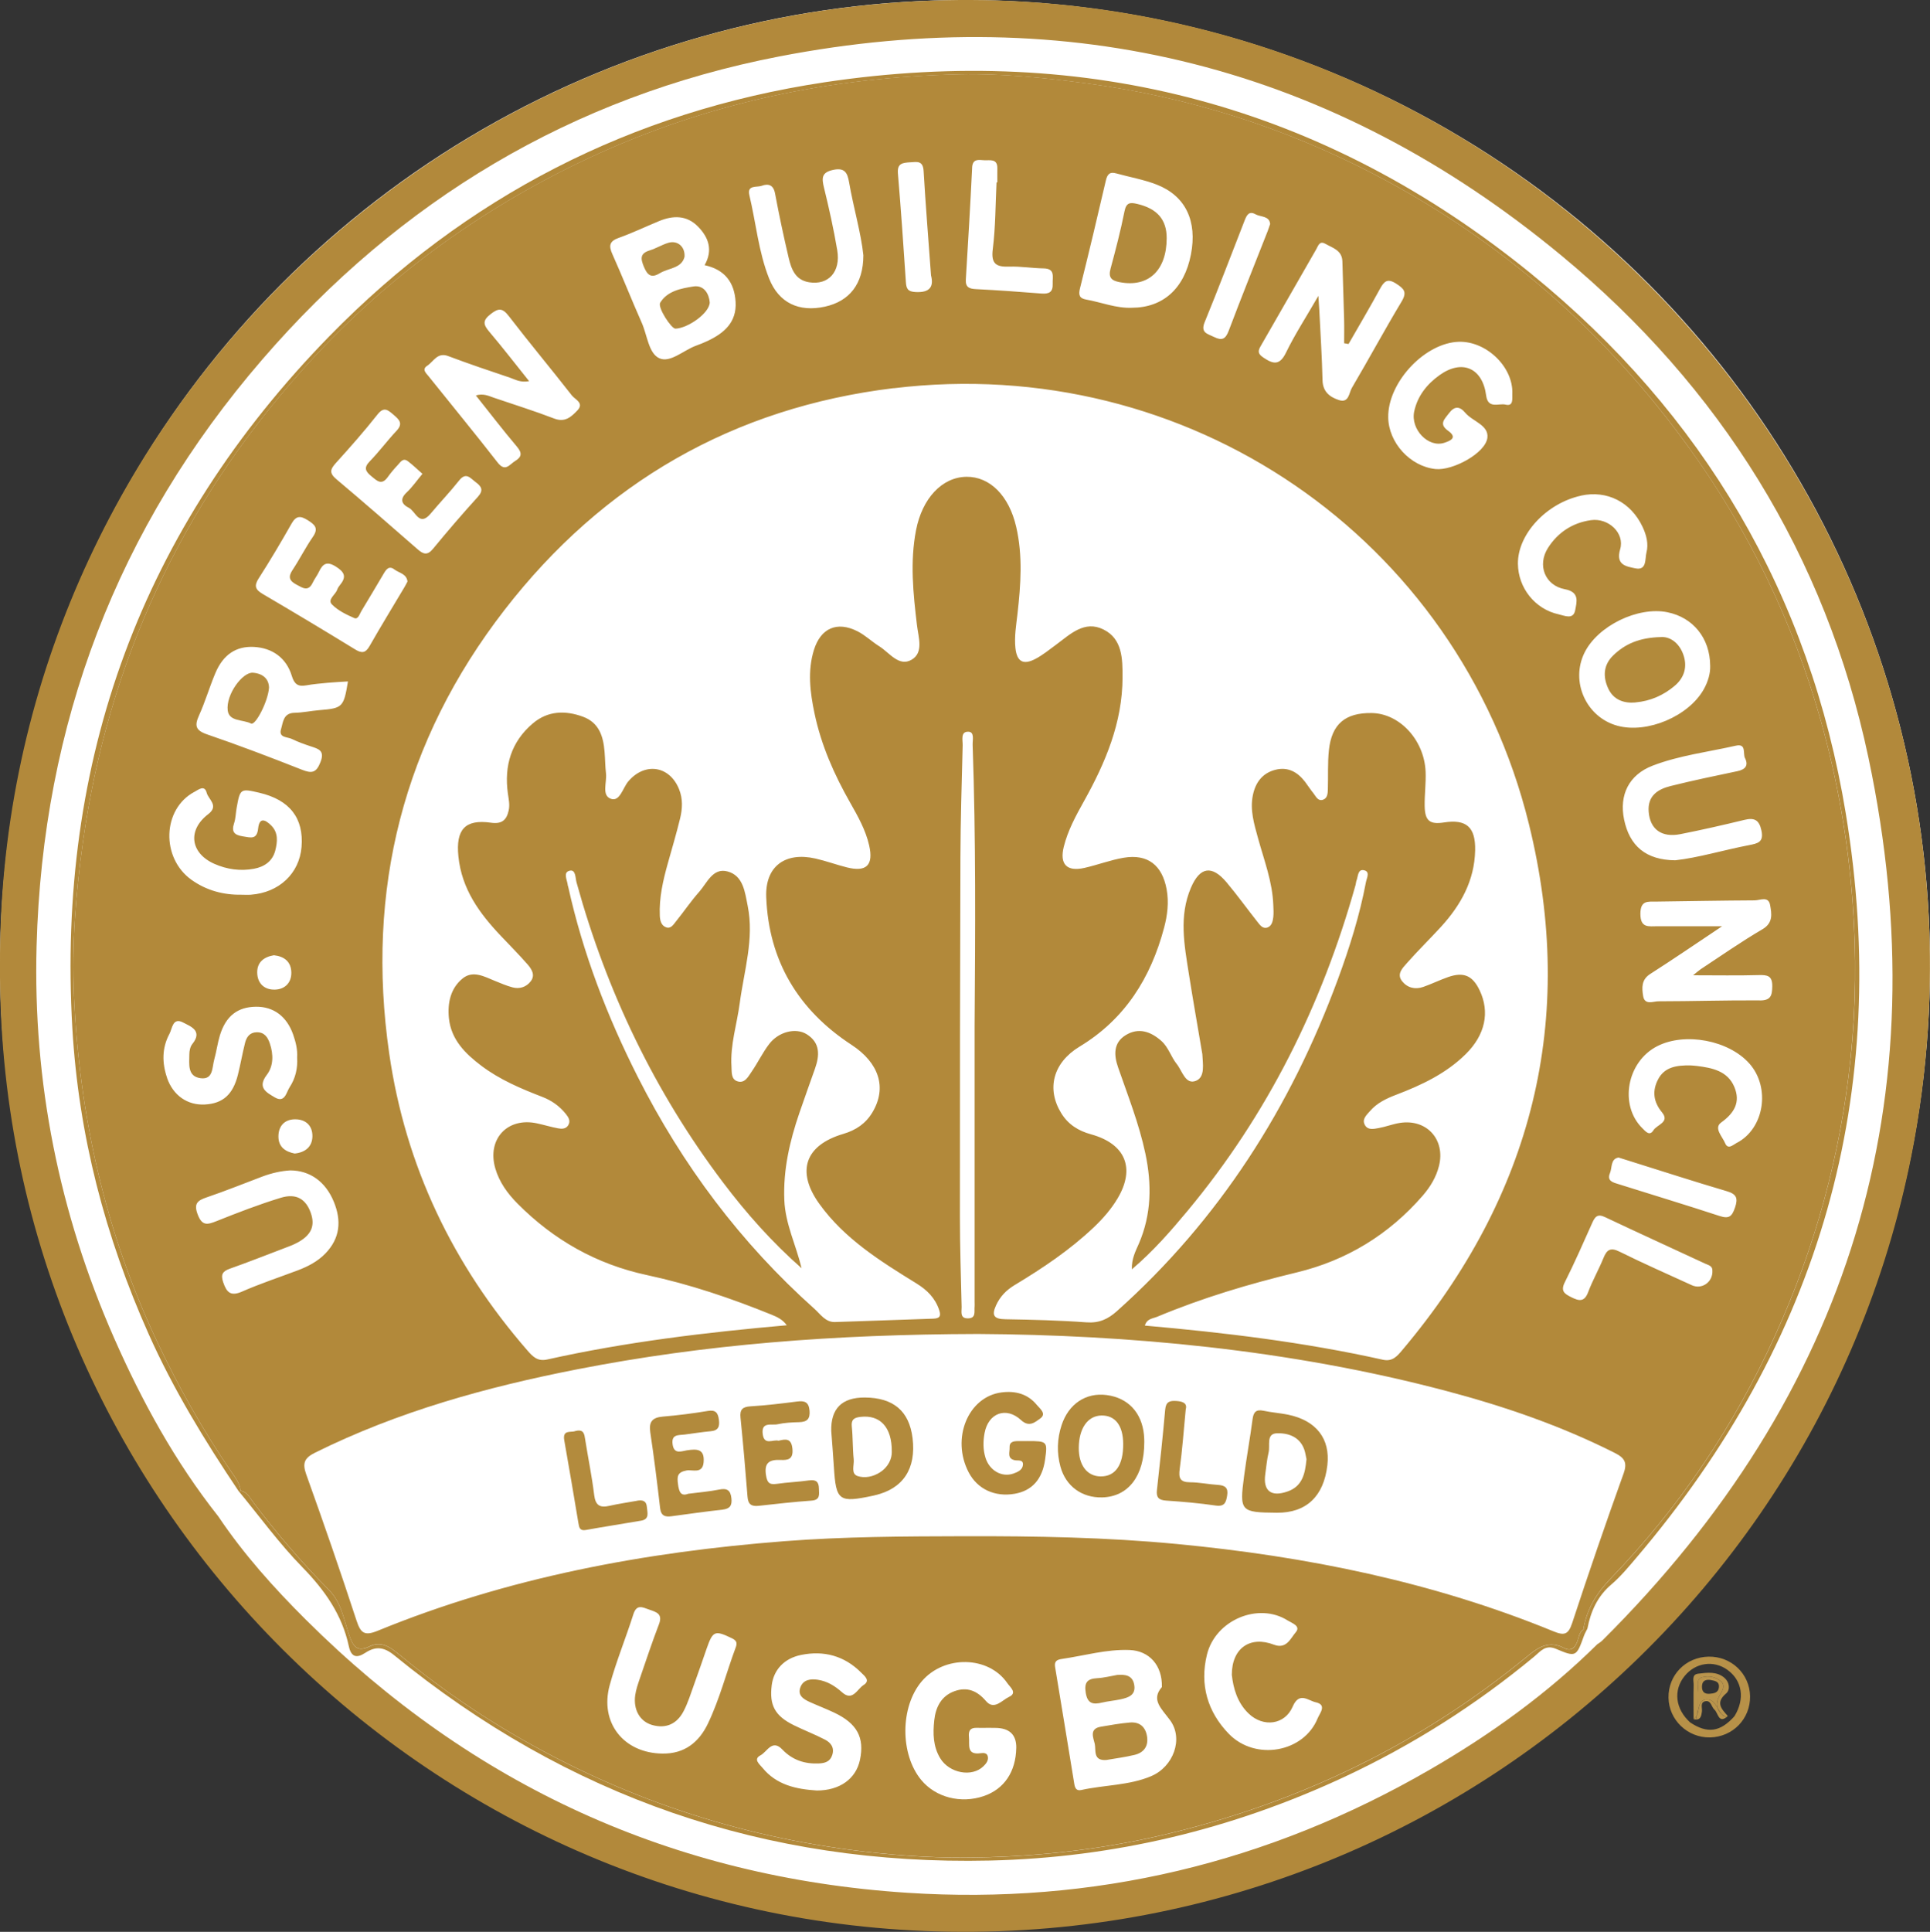 <?xml version="1.0" encoding="UTF-8"?>
<svg xmlns="http://www.w3.org/2000/svg" width="617.85" height="618.29" viewBox="0 0 617.85 618.29">
  <rect x="0" y="0" width="617.85" height="618.29" fill="#333333" stroke="none"/>
  <defs>
    <style>
      .uuid-da6c66c0-ab46-4af4-be28-e4b04e15e7bd {
        fill: #fff;
      }

      .uuid-bd75d0dd-9987-470b-9c06-083372ee6f81 {
        fill: #b79148;
      }

      .uuid-f7161ccb-3fa4-420e-9b42-ba75d326c154 {
        fill: #b9944c;
      }

      .uuid-1d90011e-b0f7-4833-b3bf-510fa93ae181 {
        fill: #b48d41;
      }

      .uuid-32228be7-1261-44fc-8c43-67b0ff50fa92 {
        fill: #b48c3f;
      }

      .uuid-6bc8e451-5775-4ae8-83f6-51916ca81d34 {
        fill: #b2893a;
      }

      .uuid-937d4f29-b140-4c94-b4d1-f7e9c5348f64 {
        fill: #b2893b;
      }

      .uuid-417b243c-bcb8-4aef-b463-0738d48b70a6 {
        fill: #b28a3b;
      }

      .uuid-498a3cfb-3caa-4b7f-bc96-86715a1c015a {
        fill: #b28a3c;
      }

      .uuid-48f1e326-f773-4704-8321-cbcb1b8bf860 {
        fill: #b38a3c;
      }

      .uuid-3fc44822-3b10-4bf6-8751-a1ade8aa5c25 {
        fill: #b38b3e;
      }

      .uuid-ca921154-919a-4416-9b3b-76635dba4ceb {
        fill: #b38b3d;
      }
    </style>
  </defs>
  <g id="uuid-bbdd4d10-ae0c-4f7b-98e9-c1573253adb5" data-name="Layer 2">
    <circle class="uuid-da6c66c0-ab46-4af4-be28-e4b04e15e7bd" cx="308.93" cy="308.92" r="308.92"/>
  </g>
  <g id="uuid-9eec2703-a3ab-4f75-8e86-5c758e922194" data-name="Layer 1">
    <path class="uuid-937d4f29-b140-4c94-b4d1-f7e9c5348f64" d="m310.9,0C138.01-.78-.84,139.87,0,308.96c-.98,167.46,134.36,306.68,303.97,309.29,171.08,2.63,313.23-134.28,313.86-308.12C618.47,139.5,480.05.77,310.9,0Zm201.99,525.1c-.46.46-1.05.79-1.58,1.18h0c-15.96,15.78-34.03,28.78-53.38,39.99-51.86,30.04-107.88,43.43-167.58,39.52-74.95-4.9-139.16-34.35-192.43-87.39-10.27-10.22-19.93-20.99-28.04-33.07-13.83-17.48-24.46-36.87-33.4-57.18-17.56-39.93-25.95-81.83-24.77-125.38,1.92-70.99,25.79-133.9,72.25-187.71C127.98,64.07,183.18,30.91,249.33,18.09,342.49.04,426.66,21.18,499.88,81.81c50.89,42.13,84.57,95.99,98.26,160.66,23.14,109.33-5.93,203.78-85.24,282.63h-.01Z"/>
    <path class="uuid-bd75d0dd-9987-470b-9c06-083372ee6f81" d="m546.95,530.22c-7.31.14-12.93,5.9-12.81,13.14.12,7.13,6.11,12.85,13.3,12.71,7.28-.15,12.92-5.95,12.81-13.18-.11-7.18-6.01-12.81-13.3-12.67h0Zm8.31,19.05h0c-4.52,5.08-8.67,5.67-14.18,2.01h0c-4.75-4.28-5.48-10.27-1.8-14.84,3.48-4.32,9.31-5.17,13.72-2,4.77,3.43,5.66,9.29,2.26,14.83Z"/>
    <path class="uuid-6bc8e451-5775-4ae8-83f6-51916ca81d34" d="m540.87,143.52c-26.72-37.14-60.29-66.55-100.87-87.71-29.06-15.15-59.92-24.87-92.46-29.18-13.38-1.77-26.83-3.15-40.28-2.86-41.42.89-81.19,9.2-118.93,26.88-35.21,16.5-65.91,39.09-91.71,67.94-38.54,43.1-62.01,93.49-70.08,150.91-2.3,16.36-3.58,32.79-2.85,49.28,1.71,38.34,9.95,75.16,26.33,110.03,6.96,14.82,14.94,29.02,24.21,42.5,1.22,1.77,2.56,3.52,2.77,5.79v.03c1.98.2,2.81,2,3.84,3.36,7.53,9.99,15.62,19.48,24.44,28.35,4,4.02,4.77,9.44,6.48,14.42,1.21,3.52,2.43,5.69,6.67,3.61,3.76-1.84,6.72.48,9.47,2.74,10.44,8.58,21.4,16.43,32.97,23.41,34.41,20.77,71.5,33.77,111.4,39.02,12.08,1.59,24.26,2.53,36.3,2.48,21.46-.08,42.85-2.34,63.85-7.28,43.36-10.2,82.46-29.07,116.88-57.44,3.42-2.82,6.84-4.76,11.33-2.39,2.06,1.09,3.38.27,4.25-1.87.55-1.37.61-3.21,2.03-3.99.01-.15.02-.3.04-.45,1.13-6.26,4.2-11.26,8.67-15.89,22.06-22.85,39.51-48.87,52.66-77.82,12.87-28.32,20.97-57.94,24.16-88.81,1.71-16.54,1.88-33.16.63-49.84-1.47-19.7-4.8-38.95-10.13-57.94-8.88-31.6-22.93-60.7-42.08-87.32v.04Zm17.77,99.13c1.16,2.35.1,3.63-2.41,4.16-7.15,1.5-14.32,2.99-21.41,4.76-4.12,1.02-7.43,3.15-7.03,8.23.44,5.62,4.14,8.36,10.16,7.17,6.84-1.35,13.65-2.9,20.43-4.55,3.19-.78,4.77-.09,5.51,3.39.79,3.69-1.09,4.12-3.87,4.66-8.31,1.6-16.45,4.08-23.72,4.87-9.39-.08-14.63-4.59-16.38-13.05-1.62-7.84,1.53-14.32,9.15-17.24,8.56-3.28,17.72-4.37,26.62-6.39,3.48-.79,2.21,2.53,2.94,4h0Zm-24.86-46.7c8.2,1.66,13.65,8.26,13.7,17.14.09,2.34-.64,5.01-2.06,7.54-4.84,8.6-18.06,14.22-27.56,11.67-10.04-2.69-15.21-14.11-10.61-23.41,4.25-8.6,17.08-14.85,26.54-12.94h-.01Zm-27.63-37.33c8.31-1.81,15.95,2.08,19.68,9.99,1.24,2.63,1.97,5.45,1.25,8.23-.52,2.03.2,5.89-3.65,5.04-2.63-.58-6.3-.95-4.77-6.09,1.53-5.15-3.71-10.1-9.35-9.31-5.87.82-10.63,3.93-13.79,8.94-3.45,5.47-.94,11.96,5.43,13.16,4.83.9,3.79,4.08,3.33,6.65-.57,3.22-3.39,1.81-5.3,1.39-7.57-1.65-12.97-8.44-13.05-16.18-.1-9.45,9.1-19.37,20.21-21.8v-.02Zm-40.08-49.17c9.09-.91,18.45,7.67,18.07,16.63-.06,1.48.44,4.06-2.16,3.42-2.13-.53-5.64,1.53-6.22-2.92-1.15-8.85-7.71-11.68-14.93-6.51-4.04,2.89-7.04,6.67-8.1,11.6-1.24,5.76,4.54,11.73,9.63,10.05,1.94-.64,4.35-1.62,1.21-3.86-3.04-2.17-1.13-3.69.29-5.6,1.8-2.41,3.46-2.23,5.2-.16,2.34,2.78,7.57,3.94,7.1,7.98-.57,4.94-11.08,10.6-16.59,10.04-8.12-.83-15.08-8.44-15.16-16.6-.11-10.76,10.9-23.01,21.66-24.08h0Zm-41.82-31.44c2.37,1.36,5.41,2.07,5.49,5.71.15,6.15.4,12.29.55,18.44.07,2.56.01,5.13.01,7.7.47.08.94.16,1.41.24,3.35-5.85,6.8-11.66,10.02-17.58,1.32-2.42,2.37-3.59,5.24-1.73,2.48,1.61,3.56,2.66,1.73,5.71-5.48,9.11-10.53,18.49-15.93,27.65-.93,1.58-.93,4.93-4.11,3.9-2.9-.94-5.2-2.62-5.28-6.35-.18-7.47-.66-14.94-1.03-22.41-.05-.98-.13-1.97-.3-4.6-3.96,6.86-7.53,12.34-10.37,18.18-2.03,4.18-4.12,3.68-7.23,1.57-1.59-1.07-1.9-1.89-.94-3.55,5.99-10.36,11.89-20.77,17.87-31.14.6-1.03,1.01-2.8,2.87-1.73h0Zm-38.58,25.05c4.4-10.73,8.51-21.59,12.73-32.39.63-1.62,1.34-3.31,3.5-2.1,1.66.93,4.47.46,4.71,3.11-.34.99-.53,1.63-.77,2.24-4.18,10.64-8.45,21.25-12.49,31.94-1.01,2.68-2.16,3.26-4.72,1.98-2.11-1.05-4.39-1.3-2.96-4.79h0Zm-39.94-10.75c2.85-11.45,5.6-22.93,8.26-34.43.46-2.01,1.16-2.99,3.33-2.39,4.32,1.2,8.8,1.97,12.95,3.58,9.28,3.62,13.06,11.67,10.98,22.38-2.11,10.89-8.89,17.01-18.89,17.05-5.09.21-9.79-1.77-14.68-2.63-2.16-.38-2.46-1.5-1.95-3.57h0Zm-34.53-38.63c.14-2.95,2.07-2.51,3.83-2.4,1.81.12,4.31-.66,4.25,2.61-.03,1.49,0,2.99,0,4.48h-.26c-.35,7.12-.31,14.29-1.2,21.35-.61,4.78,1.11,5.76,5.3,5.61,3.63-.12,7.28.51,10.93.57,3.83.06,2.85,2.65,2.95,4.88.12,2.76-1.2,3.36-3.67,3.16-6.94-.56-13.89-1.05-20.85-1.4-2.19-.11-3.44-.57-3.29-3.09.73-11.92,1.44-23.85,2.02-35.77h0Zm-19.88-1.73c2.27-.16,4.16-.6,4.36,2.79.64,10.92,1.53,21.83,2.37,33.4.9,3.46-.21,5.58-4.95,5.33-2.52-.13-2.96-1.08-3.1-3.24-.77-11.58-1.57-23.16-2.55-34.73-.27-3.25,1.51-3.39,3.87-3.56h0Zm-47.47,7.51c2.13-.77,3.75-.32,4.27,2.47,1.29,6.87,2.74,13.71,4.34,20.51.85,3.61,2.09,7.18,6.55,7.9,6.18,1,10.18-3.33,9.02-10.25-1.13-6.72-2.62-13.39-4.24-20.01-.74-3.04-.85-4.9,2.94-5.71,3.74-.8,4.57.98,5.09,3.97,1.42,8.19,3.83,16.2,4.57,23.35,0,9.21-4.46,14.74-12.33,16.46-8.28,1.81-14.73-1.18-17.84-9-3.39-8.54-4.2-17.78-6.32-26.67-.81-3.38,2.4-2.45,3.95-3.01h0Zm-45.76,16.67c4.38-1.57,8.6-3.59,12.9-5.37,4.49-1.85,8.87-1.92,12.48,1.77,3.37,3.45,4.84,7.51,2.1,12.34,6.51,1.42,9.55,5.56,9.92,11.73.39,6.51-3.63,10-8.93,12.5-1.2.57-2.44,1.07-3.69,1.52-4.02,1.45-8.31,5.63-11.8,4.04-3.42-1.55-3.86-7.36-5.6-11.29-3.24-7.3-6.16-14.74-9.43-22.03-1.23-2.74-.93-4.15,2.06-5.22h0Zm87.97,48.13c93.93-11.39,180.72,47.61,203.38,139.43,15.45,62.59,1.11,119.07-40.55,168.44-1.65,1.95-3.13,3.74-6.22,3.05-25.06-5.59-50.49-8.66-76.16-10.92.61-2.24,2.56-2.25,3.95-2.83,14.47-6.05,29.42-10.51,44.68-14.19,15.94-3.84,29.47-12.08,40.29-24.54,2.42-2.79,4.33-5.91,5.24-9.56,2.09-8.43-3.93-15.09-12.52-13.75-2.29.36-4.49,1.24-6.78,1.65-1.58.28-3.55.78-4.49-1.09-.91-1.82.62-3.1,1.68-4.33,2.24-2.61,5.24-4.03,8.38-5.23,8.14-3.1,15.97-6.79,22.27-13,6.27-6.18,7.79-13.48,4.46-20.45-2.26-4.74-5.14-5.98-10.16-4.2-2.67.94-5.22,2.2-7.89,3.13-2.61.91-5.1.28-6.78-1.85-1.8-2.29.16-4.19,1.5-5.71,3.52-4,7.34-7.72,10.94-11.65,6.35-6.95,10.76-14.81,10.96-24.52.15-7.41-2.79-10.03-9.98-8.91-4.55.71-6.1-.52-6.18-5.27-.06-3.66.45-7.33.3-10.98-.44-10.19-8.35-18.66-17.29-18.77-8.44-.11-12.79,3.53-13.67,11.92-.43,4.13-.2,8.32-.33,12.48-.04,1.32-.11,2.89-1.59,3.36-1.62.52-2.24-1.1-3.04-2.09-.95-1.16-1.74-2.44-2.65-3.63-2.42-3.17-5.51-4.91-9.55-3.87-4.15,1.07-6.36,4.1-7.18,8.14-.97,4.74.42,9.26,1.65,13.74,1.94,7.05,4.61,13.92,4.89,21.35.05,1.31.15,2.65,0,3.94-.16,1.32-.51,2.84-1.89,3.31-1.52.52-2.42-.85-3.22-1.86-3.31-4.18-6.42-8.52-9.84-12.59-4.72-5.62-8.56-4.99-11.43,1.75-3.87,9.08-2.1,18.34-.64,27.56,1.32,8.38,2.8,16.74,4.21,25.11.03.16.08.33.09.49.14,3.13.99,7.38-2.04,8.6-3.37,1.35-4.38-3.17-6.14-5.36-1.86-2.32-2.65-5.39-4.97-7.44-3.43-3.02-7.3-4.34-11.41-1.8-3.97,2.45-3.75,6.41-2.42,10.25,3.16,9.12,6.73,18.1,8.74,27.58,2.09,9.83,1.99,19.47-2.08,28.9-1.02,2.36-2.34,4.76-2.24,8.21,6.85-5.82,12.38-12.17,17.75-18.62,25.66-30.82,43.09-65.91,53.87-104.41.13-.48.14-1,.32-1.46.5-1.31.38-3.61,2.29-3.26,2.17.4.97,2.48.72,3.78-2.01,10.66-5.25,20.98-8.99,31.14-15.11,41.03-37.94,76.9-70.72,106.19-2.93,2.62-5.74,3.89-9.77,3.6-8.63-.63-17.29-.84-25.95-.99-3.54-.06-4.53-1.09-3-4.44,1.31-2.86,3.28-4.88,5.95-6.49,9-5.42,17.72-11.25,25.37-18.52,2.91-2.77,5.54-5.77,7.6-9.23,5.74-9.64,2.53-17.47-8.52-20.51-4.04-1.11-7.28-3.13-9.51-6.74-4.81-7.78-2.66-16.18,5.84-21.32,14.56-8.79,22.81-22.02,27.07-38.04,1.06-3.99,1.59-8.11.81-12.34-1.43-7.7-6.04-11.37-13.76-10.07-4.24.72-8.34,2.3-12.55,3.25-5.63,1.27-8.01-1.15-6.61-6.78,1.3-5.21,3.85-9.9,6.46-14.57,6.88-12.33,12.32-25.16,12.35-39.61.01-5.89,0-12.32-6.1-15.35-6.09-3.03-10.65,1.52-15.19,4.88-2.14,1.58-4.24,3.29-6.57,4.52-3.92,2.07-5.96.91-6.43-3.47-.39-3.67.25-7.3.66-10.94,1.05-9.29,1.72-18.61-.41-27.83-2.31-10.05-8.48-16.13-15.94-16.03-7.82.11-14.16,6.92-16.13,17.12-1.96,10.15-.9,20.24.3,30.34.46,3.9,2.21,8.79-1.7,11.08-4.07,2.38-7.09-2.24-10.33-4.27-2.39-1.49-4.47-3.53-6.96-4.8-6.56-3.35-11.82-1.06-14,5.97-2.08,6.74-1.22,13.53.19,20.25,2.14,10.2,6.3,19.62,11.44,28.64,2.47,4.34,4.94,8.72,6.06,13.64,1.44,6.33-.86,8.61-7.1,7.05-3.39-.85-6.68-2.07-10.09-2.84-9.71-2.2-16.14,2.49-15.76,12.36.79,20.41,10.3,36.16,27.32,47.27,8.74,5.71,11.42,13.64,6.7,21.56-2.15,3.62-5.31,5.75-9.36,6.94-12.23,3.61-15.14,11.98-7.67,22.37,8.07,11.23,19.59,18.38,31.09,25.48,3.41,2.11,5.98,4.64,7.28,8.5.68,2.03.14,2.71-1.92,2.78-10.49.33-20.97.77-31.45,1.08-3.01.09-4.62-2.49-6.53-4.2-23.65-21.11-42.31-46.05-56.6-74.29-9.8-19.38-17.55-39.54-22.25-60.8-.04-.16-.13-.32-.14-.48-.15-1.66-1.64-4.14.59-4.68,2-.48,1.81,2.3,2.22,3.78,9.63,34.9,25,66.99,46.84,95.92,7.52,9.96,15.79,19.26,25.2,27.52-1.79-7.45-5.23-14.18-5.53-21.84-.39-9.67,1.73-18.84,4.83-27.87,1.62-4.72,3.32-9.42,4.98-14.13,1.5-4.25,1.75-8.29-2.64-11.04-3.5-2.19-9-.82-12.02,3.14-2.11,2.76-3.63,5.97-5.61,8.84-1.08,1.56-2.18,3.87-4.58,3.08-2.06-.68-1.77-3.01-1.88-4.78-.43-6.91,1.76-13.49,2.65-20.24,1.37-10.34,4.68-20.55,2.54-31.15-.88-4.35-1.4-9.64-6.44-10.99-4.75-1.27-6.56,3.7-9.1,6.55-2.65,2.98-4.89,6.32-7.4,9.42-.79.97-1.62,2.47-3.17,1.91-1.58-.57-1.95-2.18-2.02-3.71-.25-5.73,1.02-11.24,2.55-16.71,1.35-4.81,2.77-9.59,3.95-14.44.75-3.09.91-6.26-.33-9.33-3.04-7.57-10.98-8.73-16.26-2.51-1.75,2.06-2.68,6.52-5.5,5.59-3.16-1.04-1.3-5.3-1.64-8.15-.27-2.31-.26-4.65-.46-6.97-.4-4.88-1.74-9.27-6.9-11.17-5.68-2.09-11.26-1.92-16.03,2.11-6.95,5.87-9.25,13.58-8.02,22.45.25,1.81.67,3.56.26,5.44-.69,3.16-2.26,4.4-5.66,3.92-8.35-1.2-11.3,2.23-10.44,10.76,1.05,10.46,6.73,18.23,13.6,25.47,2.86,3.02,5.8,5.98,8.54,9.11,1.31,1.5,2.55,3.41,1.02,5.41-1.42,1.85-3.54,2.55-5.82,1.95-1.92-.51-3.77-1.31-5.62-2.06-3.4-1.38-7.04-3.49-10.36-.8-3.88,3.14-4.88,7.87-4.4,12.69.69,6.87,5.21,11.35,10.36,15.24,5.9,4.46,12.67,7.33,19.51,9.97,3.05,1.17,5.57,2.97,7.58,5.49.83,1.04,1.61,2.23.73,3.63-.74,1.17-2.04,1.17-3.15.97-2.28-.42-4.52-1.11-6.79-1.6-9.48-2.08-16.1,5.02-13.39,14.39,1.28,4.43,3.94,8.08,7.14,11.3,11.56,11.64,25.29,19.4,41.37,22.85,13.72,2.94,26.94,7.41,39.92,12.68,1.82.74,3.55,1.54,4.88,3.39-25.91,2.28-51.49,5.34-76.7,10.96-3.06.68-4.59-.9-6.28-2.84-23.91-27.45-39.1-59.1-44.29-95.12-7.55-52.35,4.5-100.07,36.91-141.93,31.55-40.76,73.33-64.78,124.6-71l-.05.04Zm25.93,293.97c-.14,1.55.53,3.66-2.07,3.72-2.7.06-2.04-2.12-2.07-3.63-.23-9.65-.55-19.3-.55-28.96-.01-38.3.03-76.61.16-114.91.04-11.98.42-23.96.72-35.94.04-1.64-.75-4.4,1.82-4.32,2.06.06,1.31,2.68,1.37,4.22,1.05,29.96.85,59.93.63,89.9v88.43c0,.5.04,1,0,1.5h-.01ZM136.77,117.05c2.06-1.32,3.22-4.4,6.7-3.09,6.54,2.46,13.16,4.7,19.78,6.92,1.68.56,3.29,1.65,6.14,1.12-4.49-5.61-8.54-10.86-12.82-15.91-1.89-2.23-2.09-3.53.46-5.53,2.52-1.98,3.8-2.07,5.86.61,6.59,8.57,13.53,16.87,20.19,25.4,1,1.29,4.04,2.41,1.76,4.79-1.91,1.99-3.91,3.94-7.38,2.61-6.36-2.44-12.88-4.47-19.33-6.67-1.71-.59-3.38-1.46-5.79-.74,4.44,5.57,8.63,11.05,13.08,16.31,1.73,2.05,1.73,3.31-.54,4.7-1.81,1.11-3.12,3.6-5.58.45-7.25-9.32-14.77-18.44-22.15-27.67-.77-.96-2.18-2.13-.39-3.28v-.02Zm-29.27,31.16c4.58-5.05,9.1-10.17,13.32-15.52,2.08-2.65,3.33-1.51,5.13.03,1.82,1.55,3.21,2.8.97,5.18-2.96,3.15-5.54,6.66-8.55,9.75-2.03,2.07-1.33,3.26.51,4.76,1.75,1.43,3.27,3.06,5.24.29.96-1.35,2.05-2.63,3.19-3.84.85-.9,1.66-2.45,3.25-1.26,1.57,1.18,2.98,2.57,4.67,4.05-1.81,2.17-3.23,4.25-5.02,5.93-2.31,2.17-1.66,3.78.69,4.96,2.15,1.08,3.32,6.19,6.97,1.83,2.99-3.57,6.22-6.94,9.11-10.59,2.23-2.81,3.59-.74,5.26.5,1.86,1.38,2.69,2.58.71,4.76-4.92,5.41-9.69,10.97-14.34,16.62-1.78,2.17-3.09,1.73-4.88.17-8.65-7.55-17.29-15.1-26.07-22.48-2.3-1.94-1.96-3.15-.15-5.15h0Zm-24.68,36.9c3.67-5.73,7.16-11.6,10.51-17.52,1.45-2.56,2.83-2.57,5.13-1.13,2.26,1.42,3.65,2.55,1.7,5.36-2.36,3.41-4.22,7.16-6.52,10.62-1.49,2.24-.99,3.48,1.25,4.66,2,1.06,3.79,2.41,5.24-.65.57-1.2,1.42-2.26,1.98-3.46,1.19-2.56,2.54-3.44,5.34-1.69,2.65,1.65,3.64,3.15,1.49,5.79-.42.51-.81,1.09-1.02,1.7-.57,1.6-3.2,3.1-1.64,4.68,1.91,1.94,4.6,3.24,7.15,4.35,1.22.53,1.68-1.3,2.25-2.23,2.42-3.97,4.77-7.99,7.15-11.99.81-1.36,1.69-2.68,3.46-1.32,1.48,1.13,3.87,1.33,4.16,3.84-.32.6-.61,1.2-.95,1.77-3.74,6.29-7.56,12.52-11.18,18.87-1.32,2.32-2.53,2.38-4.69,1.05-9.77-5.99-19.61-11.89-29.5-17.69-2.35-1.38-2.89-2.56-1.31-5.02h0Zm-19.09,43.83c1.98-4.39,3.34-9.06,5.21-13.5,2.5-5.95,6.65-8.66,12.27-8.39,5.93.29,10.46,3.49,12.21,9.29.8,2.64,1.97,3.48,4.57,3.02,2.29-.41,4.62-.61,6.94-.83,2.12-.2,4.26-.29,6.46-.43-1.37,8.29-1.7,8.58-9.18,9.19-2.65.22-5.29.8-7.94.85-3.62.07-3.64,3.03-4.3,5.21-.86,2.82,2.01,2.46,3.43,3.15,1.94.95,3.99,1.68,6.04,2.36,2.51.83,4.62,1.32,3.14,5.08-1.34,3.43-2.77,3.66-5.89,2.43-10.06-3.97-20.18-7.83-30.41-11.33-3.74-1.28-4.03-2.82-2.56-6.09h.01Zm36.28,134.86c-.1,3.19-2.24,5.04-5.67,5.39-2.96-.56-5.23-2.08-5.21-5.48.02-3.28,1.9-5.42,5.23-5.47,3.52-.06,5.75,2.06,5.65,5.56Zm-37.81-110.33c1.3-.7,3.27-2.41,3.97.28.55,2.13,4.03,4.12.47,6.84-6.7,5.12-5.71,12.48,1.99,15.89,4.05,1.79,8.33,2.38,12.68,1.57,3.29-.61,5.94-2.41,6.81-5.83.7-2.76,1.02-5.68-1.27-7.99-1.76-1.77-3.8-2.9-4.21.91-.39,3.72-2.41,2.92-4.9,2.54-2.81-.44-3.7-1.47-2.79-4.24.51-1.56.51-3.28.81-4.91,1.1-6.15,1.23-6.22,7.28-4.8,9.71,2.28,14.25,8.12,13.49,17.35-.7,8.5-7.21,14.62-16.27,15.28-.99.07-1.99,0-2.99,0-5.81.09-11.21-1.38-15.96-4.76-9.85-7.02-9.35-22.65.88-28.14h.01Zm31.06,57.84c.03,3.29-2.11,5.33-5.24,5.42-3.39.1-5.64-1.98-5.68-5.47-.04-3.28,2.11-4.99,5.34-5.53,3.28.35,5.55,2.05,5.58,5.58Zm-39.78,33.65c-1.63-4.75-1.67-9.56.75-14.04.9-1.66,1.03-5.42,4.35-3.68,2.36,1.24,6.44,2.63,2.98,6.91-.67.83-.95,2.19-.95,3.31,0,3.08-.7,7.03,3.58,7.62,4.11.56,3.68-3.44,4.39-5.96.72-2.56,1.04-5.23,1.82-7.77,1.91-6.2,5.67-9.08,11.57-9.14,5.6-.06,9.85,3.1,11.88,8.92.82,2.36,1.44,4.79,1.27,7.33.22,3.44-.55,6.71-2.41,9.52-1.06,1.6-1.5,5.2-4.8,3.21-2.54-1.53-5.66-3.03-2.5-7.18,2.17-2.84,2.16-6.55.96-10.08-.7-2.06-1.78-3.59-4.2-3.55-2.25.04-3.26,1.56-3.73,3.42-.85,3.38-1.44,6.83-2.29,10.22-1.59,6.33-4.84,9.18-10.59,9.48-5.55.29-10.16-2.9-12.1-8.55h.02Zm24.05,68.4c-3.66,1.61-4.96.34-6.08-2.96-.86-2.54-.18-3.53,2.18-4.37,5.8-2.05,11.53-4.31,17.28-6.5,1.4-.53,2.82-1.04,4.14-1.74,4.61-2.42,5.95-5.46,4.39-9.74-1.57-4.32-4.65-6.2-9.55-4.7-6.99,2.13-13.83,4.78-20.62,7.49-2.88,1.15-4.56,1.56-5.96-2.08-1.37-3.57-.09-4.55,2.94-5.57,5.98-2.03,11.84-4.41,17.76-6.64,2.98-1.12,6.05-1.8,8.93-1.96,6.37.04,11.3,3.67,13.91,10,2.52,6.1,2.04,11.71-2.7,16.61-2.49,2.56-5.59,4.16-8.89,5.4-5.91,2.23-11.94,4.22-17.72,6.75h0Zm157.98,113.94c-3.01,8.1-5.14,16.54-8.89,24.36-2.87,5.98-7.5,9.67-14.49,9.58-12.42-.09-20.23-9.86-16.96-21.86,2.1-7.68,5.17-15.1,7.58-22.7,1.05-3.32,2.89-2.3,4.99-1.55,2.27.81,4.53,1.28,3.21,4.72-2.2,5.74-4.14,11.59-6.14,17.41-.59,1.73-1.2,3.48-1.46,5.28-.66,4.64,1.49,8.41,5.37,9.54,4.49,1.3,7.97-.35,10.07-4.32,1.47-2.77,2.38-5.84,3.46-8.8,1.36-3.75,2.65-7.53,3.96-11.3,1.99-5.72,2.64-5.94,8-3.37,1.52.73,1.9,1.4,1.3,3.03v-.02Zm40.94,12c-2.02,1.28-3.51,5.33-6.84,2.36-2.32-2.08-4.79-3.59-7.83-4.05-2.25-.34-4.56-.06-5.51,2.31-1.07,2.68.96,3.92,3.03,4.85,2.58,1.16,5.23,2.17,7.78,3.38,7.31,3.47,9.72,7.95,8.22,15.1-1.28,6.11-6.52,9.82-13.82,9.81-6.63-.43-12.91-1.77-17.4-7.28-.92-1.13-3.05-2.73-.61-3.99,2.08-1.07,3.7-5.31,6.97-1.86,3.22,3.38,7.16,4.68,11.71,4.47,1.93-.09,3.6-.57,4.28-2.71.76-2.4-.49-3.96-2.34-4.92-3.24-1.68-6.67-2.99-9.95-4.6-6.06-2.99-7.89-6.39-7.09-12.8.61-4.87,3.92-8.59,9.4-9.7,7.31-1.49,13.88.28,19.24,5.66,1.07,1.08,3.06,2.53.76,3.98h0Zm48.88,20.13c-.13,7.63-3.87,13.18-10.39,15.41-7.34,2.51-15.39.44-20.01-5.13-6.85-8.25-6.78-23.47.15-31.6,7.2-8.44,21.4-8.18,27.4.6.86,1.26,3.31,3.1.53,4.39-2.21,1.03-4.77,4.39-7.37,1.33-2.89-3.39-6.13-4.6-10.13-3.14-4.19,1.53-5.98,5.09-6.43,9.33-.45,4.18-.38,8.33,1.9,12.1,2.91,4.81,10.15,6.17,13.82,2.6.84-.81,1.64-1.77,1.45-3.03-.21-1.36-1.45-1.28-2.36-1.16-4.57.62-3.44-2.69-3.7-5.14-.4-3.67,2.21-2.9,4.25-2.97,1.33-.05,2.66,0,3.99,0,4.67-.02,6.98,2.12,6.91,6.43v-.02Zm43.2,9.04c-7.13,3-14.98,2.79-22.43,4.44-1.6.35-2-.78-2.2-2.01-2.05-12.46-4.06-24.93-6.14-37.38-.31-1.87.65-2.34,2.14-2.56,7.22-1.05,14.32-3.15,21.69-2.87,6.31.24,10.54,4.9,10.36,11.86-3.57,4.1-.13,6.86,2.64,10.64,4.35,5.93,1.04,14.88-6.06,17.87h0Zm53.29-18.53c-4.42,10.95-19.94,13.75-28.46,4.96-6.81-7.03-9.33-15.69-6.99-25.3,2.71-11.13,16.5-16.89,25.85-10.96,1.33.84,4.33,1.77,2.57,3.79-1.63,1.88-2.94,5.5-6.97,3.96-7.59-2.92-13.49,1.07-13.48,9.66.47,4.21,1.7,8.85,5.38,12.38,4.68,4.49,11.59,3.65,14.11-2.23,2.09-4.88,5-1.89,7.33-1.39,3.78.81,1.29,3.56.67,5.12h-.01Zm97.86-78.12c-5.68,15.81-11.14,31.71-16.39,47.67-1.22,3.69-2.53,4.04-5.97,2.63-38.68-15.86-79.17-24.01-120.62-27.96-22.55-2.15-45.14-2.54-67.8-2.49-19.32.05-38.61.11-57.86,1.6-44.69,3.47-88.4,11.58-130.09,28.65-4.27,1.75-5.49.8-6.83-3.29-5.12-15.65-10.52-31.22-16.08-46.72-1.28-3.58-.65-5.25,2.76-6.95,26.62-13.21,54.95-21.02,83.94-26.7,40.81-7.99,82.08-11.19,128.36-11.32,47.53.3,99.3,4.83,150.01,18.27,18.53,4.91,36.6,11.12,53.78,19.78,3.32,1.67,4.12,3.17,2.81,6.82h-.02Zm21.91-60.49c-7.71-3.54-15.49-6.94-23.08-10.71-2.91-1.45-4.09-.71-5.19,2-1.5,3.69-3.5,7.19-4.9,10.92-1.2,3.21-2.89,2.89-5.35,1.66-2.18-1.09-3.58-1.92-2.13-4.81,3.13-6.24,5.94-12.64,8.79-19.02.87-1.94,1.67-2.97,4.06-1.84,10.67,5.05,21.42,9.94,32.12,14.92.98.46,2.34.67,2.28,2.25.17,3.63-3.37,6.12-6.61,4.63h0Zm13.82-24.8c-.95,2.82-1.92,3.63-4.89,2.66-10.72-3.52-21.53-6.78-32.29-10.17-1.72-.54-3.93-.97-2.83-3.57.74-1.75.13-4.51,2.74-4.98,1.64.51,2.91.91,4.17,1.31,10.14,3.17,20.24,6.45,30.43,9.45,3.17.93,3.72,2.2,2.68,5.3h0Zm.56-20.74c-1.1.57-2.79,2.32-3.71.08-.86-2.1-3.73-4.83-1.26-6.61,4.3-3.09,6.24-6.59,4.2-11.41-2.15-5.09-7.07-6.08-11.97-6.69-.82-.1-1.66-.14-2.04-.17-4.43-.08-8.28.5-10.35,4.39-1.94,3.66-1.62,7.18,1.2,10.61,2.64,3.2-1.62,3.95-2.72,5.75-1.23,2.01-2.5.4-3.54-.63-7.53-7.42-4.99-21.34,4.8-26.3,8.89-4.51,22.83-1.87,29.45,5.58,6.83,7.69,4.78,20.83-4.04,25.4h-.02Zm7.37-45.61c-10.81-.07-21.62.28-32.43.29-1.68,0-4.42,1.37-4.9-1.74-.4-2.58-.6-5.17,2.29-7.02,7.41-4.72,14.65-9.7,23-15.26h-20.7c-2.79,0-5.47.68-5.46-4,.02-4.38,2.44-3.86,5.13-3.89,10.48-.13,20.95-.34,31.43-.39,1.74,0,4.44-1.5,4.97,1.52.49,2.8,1.04,5.68-2.5,7.75-6.74,3.94-13.15,8.44-19.68,12.73-.63.42-1.2.94-2.48,1.97,7.62,0,14.34.13,21.05-.06,2.77-.08,4.35.23,4.3,3.59-.05,2.96-.45,4.55-4.03,4.53v-.02Z"/>
    <path class="uuid-6bc8e451-5775-4ae8-83f6-51916ca81d34" d="m490.25,87.67c-66.09-53.76-142.04-74-226.26-61.34-61.77,9.29-114.96,36.66-158.55,81.27C45.39,169.06,18.14,243.26,23.16,329.13c1.99,34.1,10.49,66.64,24.41,97.8,7.9,17.7,17.96,34.15,28.74,50.2,6.78,8.2,13.07,16.88,20.48,24.46,7.17,7.34,12.73,15.22,14.88,25.29.73,3.44,2.45,3.96,5.23,2.14,3.3-2.16,5.95-1.98,9.29.75,55.44,45.34,118.99,67.33,190.65,65.71,39.67-.9,77.43-9.96,113.36-26.69,21.99-10.25,42.33-23.15,61.02-38.65,1.91-1.58,3.49-3.87,6.91-2.41,6.45,2.74,6.53,2.51,8.98-4.28.28-.76.71-1.47,1.07-2.21,1.06-5.52,3.21-10.34,7.67-14.13,2.9-2.46,5.37-5.46,7.85-8.37,58.95-69.16,81.93-148.82,67.19-238.41-11.51-69.99-45.66-127.94-100.64-172.65h0Zm102.2,250.94c-3.19,30.87-11.3,60.49-24.16,88.81-13.15,28.94-30.6,54.96-52.66,77.82-4.48,4.64-7.54,9.64-8.67,15.89-.02.15-.03.3-.04.45-1.42.78-1.48,2.63-2.03,3.99-.87,2.15-2.19,2.96-4.25,1.87-4.49-2.37-7.91-.43-11.33,2.39-34.42,28.37-73.52,47.24-116.88,57.44-21,4.94-42.4,7.2-63.85,7.28-12.04.05-24.21-.89-36.3-2.48-39.9-5.26-76.99-18.25-111.4-39.02-11.57-6.98-22.53-14.84-32.97-23.41-2.75-2.26-5.71-4.58-9.47-2.74-4.24,2.07-5.46-.09-6.67-3.61-1.71-4.98-2.48-10.4-6.48-14.42-8.82-8.86-16.92-18.36-24.44-28.35-1.03-1.36-1.86-3.17-3.84-3.36v-.03c-.21-2.27-1.55-4.02-2.77-5.79-9.27-13.48-17.25-27.69-24.21-42.5-16.38-34.87-24.62-71.69-26.33-110.03-.73-16.49.55-32.92,2.85-49.28,8.06-57.42,31.53-107.81,70.08-150.91,25.8-28.86,56.5-51.45,91.71-67.94,37.74-17.69,77.51-25.99,118.93-26.88,13.45-.29,26.9,1.09,40.28,2.86,32.54,4.31,63.41,14.03,92.46,29.18,40.58,21.16,74.15,50.56,100.87,87.71,19.15,26.61,33.2,55.71,42.08,87.32,5.33,18.98,8.66,38.24,10.13,57.94,1.25,16.68,1.08,33.3-.63,49.84v-.04Z"/>
    <path class="uuid-f7161ccb-3fa4-420e-9b42-ba75d326c154" d="m546.46,543.92c1.67-.02,2.51,1.23,3.32,2.59-.34-1.23-.04-2.65.96-4.27.83-1.34,1.55-2.89.26-4.04-1.63-1.46-3.83-1.97-6.01-1.4-2.02.52-1.32,2.4-1.45,3.74-.27,2.75.19,5.55-.27,8.29.81-1.98.35-4.87,3.18-4.91h.01Zm1.05-6.25c1.23.28,3,.31,2.76,2.43-.18,1.64-1.57,1.9-2.94,2-1.61.12-2.48-.57-2.48-2.24s.83-2.39,2.65-2.2h0Z"/>
    <path class="uuid-f7161ccb-3fa4-420e-9b42-ba75d326c154" d="m552.23,549.4c-.37-.23-.71-.48-1.01-.73.17.19.35.37.55.53.14.11.3.17.46.2h0Z"/>
    <path class="uuid-f7161ccb-3fa4-420e-9b42-ba75d326c154" d="m543.28,548.83c.45-2.75,0-5.54.27-8.29.13-1.35-.56-3.22,1.45-3.74,2.18-.56,4.38-.06,6.01,1.4,1.28,1.15.56,2.7-.26,4.04-1.01,1.63-1.3,3.05-.96,4.27.45.75.89,1.53,1.44,2.15.3.26.63.5,1.01.73.29.06.59.02.89-.16-1.99-2.24-4.05-4.27-.57-7.21,1.39-1.17,1.1-3.58-.42-4.94-2.45-2.19-5.59-1.76-8.51-1.41-2.18.26-1.4,2.3-1.44,3.64-.09,3.63-.02,7.27-.02,10.91.55-.33.88-.83,1.11-1.4h0Z"/>
    <path class="uuid-f7161ccb-3fa4-420e-9b42-ba75d326c154" d="m551.78,549.19c-.2-.15-.38-.34-.55-.53-.74-.64-1.22-1.35-1.44-2.15-.81-1.36-1.65-2.62-3.32-2.59-2.83.04-2.38,2.93-3.18,4.91-.08.5-.19,1.01-.34,1.51,1.42.05,1.7-1.13,1.89-2.53.16-1.17-.68-2.95,1.07-3.32,1.86-.38,1.94,1.82,2.96,2.72,1.13,1,1.27,4.3,3.79,2.42-.14-.08-.28-.16-.41-.24-.16-.03-.31-.09-.46-.2h-.01Z"/>
    <path class="uuid-f7161ccb-3fa4-420e-9b42-ba75d326c154" d="m551.23,548.67c-.56-.62-1-1.4-1.44-2.15.22.8.71,1.51,1.44,2.15Z"/>
    <path class="uuid-f7161ccb-3fa4-420e-9b42-ba75d326c154" d="m543.28,548.83c-.23.57-.56,1.07-1.11,1.4.29.07.54.11.77.11.16-.5.26-1,.34-1.51h0Z"/>
    <path class="uuid-f7161ccb-3fa4-420e-9b42-ba75d326c154" d="m552.23,549.4c.13.08.27.16.41.24.15-.11.31-.24.48-.39-.3.17-.6.22-.89.16h0Z"/>
    <path class="uuid-498a3cfb-3caa-4b7f-bc96-86715a1c015a" d="m276.83,447.28c-7.31-.03-10.89,3.55-10.72,10.72.28,3.82.6,7.63.84,11.45.68,10.95,1.57,11.61,12.67,9.23.16-.03.32-.08.48-.12,9.02-2.09,13.25-8.51,12.04-18.29-1.07-8.65-6.13-12.95-15.32-12.99h0Zm4.91,23.93c-2.22,1.44-4.9,1.96-7.16,1.22-2.3-.75-1.08-3.52-1.28-5.38-.36-3.47-.25-6.99-.61-10.46-.24-2.29.78-2.88,2.76-3.11,6.19-.73,10.13,3.16,10.04,11.21.04,2.02-.96,4.71-3.76,6.52h0Z"/>
    <path class="uuid-498a3cfb-3caa-4b7f-bc96-86715a1c015a" d="m412.36,452.78c-2.59-.53-5.26-.71-7.85-1.26-2.41-.51-3.23.42-3.53,2.73-.8,6.08-1.91,12.12-2.71,18.19-1.5,11.29-1.15,11.62,10.46,11.72,9.43.08,15.05-5.21,16.2-15.24.97-8.43-3.56-14.29-12.56-16.14h-.01Zm-.14,24.56c-5.33,1.88-7.94-.19-7.16-5.6.33-2.3.52-4.65,1.06-6.9.53-2.2-.83-5.94,2.55-6.1,3.57-.16,7.37,1,8.86,5.18.38,1.08.52,2.24.72,3.1-.44,4.62-1.29,8.65-6.03,10.32h0Z"/>
    <path class="uuid-498a3cfb-3caa-4b7f-bc96-86715a1c015a" d="m354.25,446.49c-6.61-.86-12.17,2.82-14.41,9.66-1.43,4.36-1.57,8.83-.36,13.26,1.7,6.25,6.87,10,13.36,9.84,8.31-.21,13.51-6.8,13.48-17.77-.01-.33,0-1.33-.11-2.32-.72-7.11-5.14-11.79-11.95-12.67h-.01Zm-1.94,26.04c-4.33-.06-7.01-3.61-6.96-9.2.05-6.18,2.86-10.19,7.21-10.29,4.42-.1,6.96,3.17,7.01,9.02.06,6.82-2.51,10.54-7.26,10.47h0Z"/>
    <path class="uuid-48f1e326-f773-4704-8321-cbcb1b8bf860" d="m328.88,461.23h-2.99c-1.43,0-2.79.22-2.69,2.07.08,1.49-.88,3.48,1.63,4.04,1.02.23,2.73-.31,2.65,1.41-.08,1.68-1.65,2.38-3.09,2.88-3.66,1.27-7.63-.95-8.91-5.08-.8-2.58-.78-5.27-.29-7.91,1.19-6.38,6.9-8.55,11.68-4.13,2.62,2.43,4.54.61,6.09-.48,2.22-1.56-.09-3.19-1.07-4.4-2.89-3.53-6.87-4.54-11.22-3.99-10.75,1.34-16.25,14.76-10.56,25.61,2.8,5.35,8.37,7.94,14.72,6.84,5.58-.97,8.87-4.68,9.74-11,.8-5.77.7-5.88-5.69-5.87h0Z"/>
    <path class="uuid-498a3cfb-3caa-4b7f-bc96-86715a1c015a" d="m230.16,476.75c-3.08.63-6.25.87-9.83,1.33-2.38.92-2.95-.61-3.28-3.05-.33-2.47-.25-3.86,2.78-4.41,1.82-.33,5.09,1.22,5.42-2.61.37-4.34-2.13-4.31-5.35-3.83-1.68.25-4.14,1.43-4.58-1.94-.43-3.25,1.87-2.86,3.79-3.1,2.8-.35,5.59-.82,8.4-1.07,2.48-.22,2.93-1.52,2.63-3.71-.3-2.22-1.06-3.2-3.56-2.78-4.75.79-9.54,1.4-14.33,1.8-3.38.28-4.59,1.61-4.07,5.07,1.21,8.04,2.21,16.12,3.14,24.2.29,2.53,1.61,2.92,3.73,2.62,5.43-.75,10.85-1.49,16.29-2.11,2.35-.27,3.06-1.34,2.81-3.64-.29-2.66-1.47-3.29-4-2.77h.01Z"/>
    <path class="uuid-498a3cfb-3caa-4b7f-bc96-86715a1c015a" d="m259.04,473.8c-3.45.5-6.97.61-10.42,1.12-2.44.36-3.05-.53-3.41-2.85-.63-4.04,1.24-4.96,4.69-4.81,2.34.1,4.1-.18,3.78-3.55-.33-3.42-2.08-3.18-4.45-2.6-1.73-.51-4.55,1.62-5.05-2.07-.56-4.14,2.85-2.78,4.73-3.2,2.25-.5,4.62-.61,6.94-.67,2.52-.07,3.53-1.03,3.31-3.69-.24-2.76-1.57-3.23-3.99-2.92-4.95.64-9.91,1.24-14.89,1.54-2.59.16-3.48,1.01-3.22,3.63.85,8.45,1.59,16.9,2.25,25.37.19,2.45,1.34,3.09,3.58,2.84,5.62-.62,11.25-1.26,16.89-1.66,2.93-.21,2.4-2.06,2.38-3.87-.03-2.14-.92-2.92-3.13-2.6h.01Z"/>
    <path class="uuid-ca921154-919a-4416-9b3b-76635dba4ceb" d="m203.94,480.33c-2.94.54-5.9.94-8.81,1.61-3.09.72-4.51-.12-4.92-3.5-.72-5.93-1.94-11.79-2.87-17.69-.28-1.76-.4-3.46-3.2-2.73-1.29.54-4.13-.58-3.5,2.97,1.58,8.82,3.04,17.66,4.53,26.5.24,1.43.45,2.54,2.43,2.18,5.88-1.07,11.79-1.96,17.67-2.98,2.75-.48,1.95-2.58,1.82-4.33-.15-2.06-1.43-2.36-3.15-2.05v.02Z"/>
    <path class="uuid-ca921154-919a-4416-9b3b-76635dba4ceb" d="m389.9,475.25c-2.98-.18-5.94-.83-8.91-.84-3.3-.01-3.73-1.42-3.32-4.35.83-6.07,1.26-12.2,1.91-18.9.55-1.92-.69-2.63-2.97-2.77-2.15-.14-3.37.22-3.6,2.76-.76,8.59-1.68,17.17-2.64,25.74-.27,2.39.57,3.21,2.93,3.38,5.29.36,10.59.81,15.84,1.58,2.89.43,3.35-.99,3.71-3.21.4-2.47-.68-3.25-2.96-3.39h.01Z"/>
    <path class="uuid-3fc44822-3b10-4bf6-8751-a1ade8aa5c25" d="m361.69,551.3c-3.12.27-6.22.82-9.31,1.35-3.77.64-2.36,3.55-1.92,5.47.45,1.99-.65,5.52,3.74,5.17,2.86-.5,5.98-.89,9.02-1.63,2.96-.72,4.47-2.78,3.98-5.9-.48-3.08-2.39-4.73-5.51-4.46h0Z"/>
    <path class="uuid-1d90011e-b0f7-4833-b3bf-510fa93ae181" d="m352.8,544.92c1.93-.45,3.93-.62,5.87-1.03,2.55-.55,5.06-1.34,4.41-4.76-.58-3.01-2.91-3.24-5.42-3.06-2.12.36-4.24.93-6.37,1.04-3.2.17-4.26,1.33-3.71,4.7.58,3.57,2.42,3.77,5.23,3.11h-.01Z"/>
    <path class="uuid-3fc44822-3b10-4bf6-8751-a1ade8aa5c25" d="m211.35,96.9c-.9,1.5,3.58,8.34,4.89,8.29,4.05-.16,10.91-5.01,10.97-8.41-.22-2.69-1.81-5.65-5.27-5.09-3.86.62-8.3,1.4-10.6,5.21h.01Z"/>
    <path class="uuid-1d90011e-b0f7-4833-b3bf-510fa93ae181" d="m211.23,87.45c2.79-1.72,6.97-1.5,7.91-5.26.21-3.33-2.32-5.35-5.22-4.47-2.03.62-3.9,1.79-5.93,2.42-3.16.97-2.93,2.65-1.86,5.24,1.13,2.74,2.39,3.73,5.1,2.06h0Z"/>
    <path class="uuid-32228be7-1261-44fc-8c43-67b0ff50fa92" d="m80.38,231.58c1.37.71,5.42-7,5.74-11.48-.04-2.75-1.88-4.53-5.15-4.79-3.32-.26-8.7,6.99-8.07,12.09.44,3.6,4.91,2.85,7.48,4.18Z"/>
    <path class="uuid-498a3cfb-3caa-4b7f-bc96-86715a1c015a" d="m358.46,90.31c9.12,1.76,15.01-3.69,15.03-14.09,0-5.98-3.07-9.45-9.4-10.95-2.32-.55-3.54-.47-4.11,2.38-1.23,6.17-2.82,12.27-4.46,18.34-.76,2.83.24,3.81,2.94,4.33h0Z"/>
    <path class="uuid-417b243c-bcb8-4aef-b463-0738d48b70a6" d="m523.57,224.81c4.74-.41,9.01-2.28,12.64-5.39,3.11-2.67,4-6.19,2.66-9.94-1.37-3.83-4.33-5.77-7.11-5.58-6.84.15-11.49,2.14-15.33,5.88-3.14,3.05-3.34,6.78-1.59,10.57,1.69,3.66,5.02,4.8,8.72,4.48v-.02Z"/>
  </g>
</svg>
